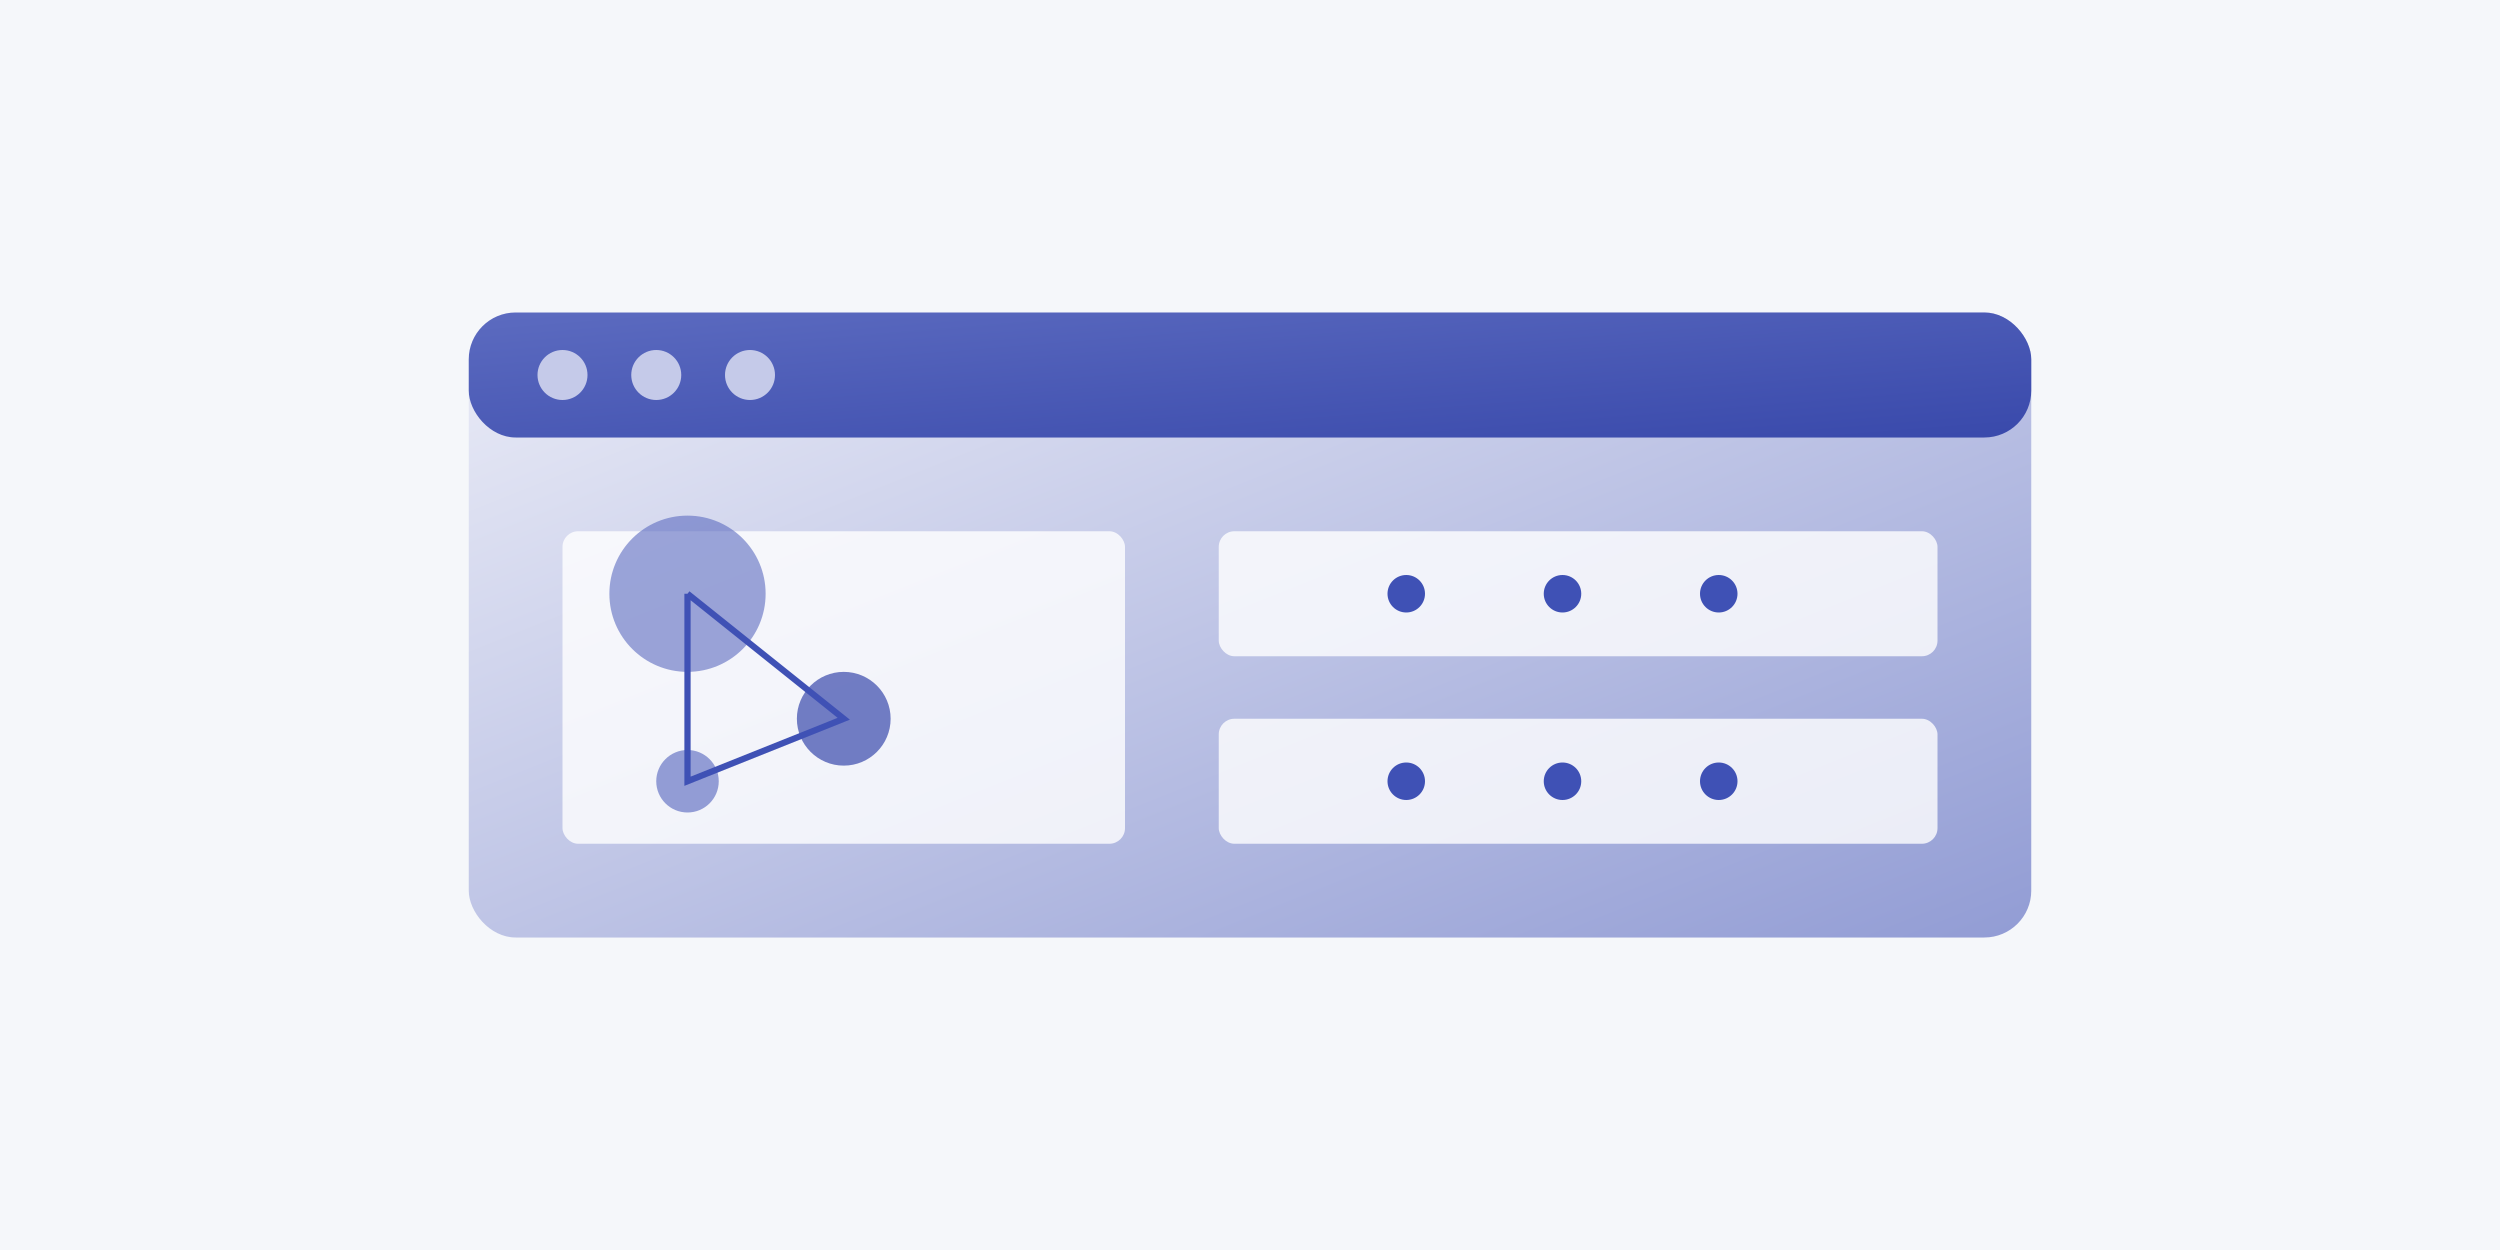 <svg width="800" height="400" viewBox="0 0 800 400" xmlns="http://www.w3.org/2000/svg">
  <defs>
    <linearGradient id="saasGradient" x1="0%" y1="0%" x2="100%" y2="100%">
      <stop offset="0%" stop-color="#E8EAF6"/>
      <stop offset="100%" stop-color="#7986CB"/>
    </linearGradient>
    <linearGradient id="saasAccentGradient" x1="0%" y1="0%" x2="100%" y2="100%">
      <stop offset="0%" stop-color="#5C6BC0"/>
      <stop offset="100%" stop-color="#3949AB"/>
    </linearGradient>
  </defs>
  <rect width="800" height="400" fill="#F5F7FA"/>
  
  <!-- Abstract UI Elements -->
  <rect x="150" y="100" width="500" height="200" rx="15" ry="15" fill="url(#saasGradient)" opacity="0.8"/>
  
  <!-- Header Bar -->
  <rect x="150" y="100" width="500" height="40" rx="15" ry="15" fill="url(#saasAccentGradient)"/>
  
  <!-- Navigation Icons -->
  <circle cx="180" cy="120" r="8" fill="#C5CAE9"/>
  <circle cx="210" cy="120" r="8" fill="#C5CAE9"/>
  <circle cx="240" cy="120" r="8" fill="#C5CAE9"/>
  
  <!-- Content Area Elements -->
  <rect x="180" y="170" width="180" height="100" rx="5" ry="5" fill="white" opacity="0.8"/>
  <rect x="390" y="170" width="230" height="40" rx="5" ry="5" fill="white" opacity="0.8"/>
  <rect x="390" y="230" width="230" height="40" rx="5" ry="5" fill="white" opacity="0.8"/>
  
  <!-- Abstract Data Points -->
  <circle cx="220" cy="190" r="25" fill="#5C6BC0" opacity="0.6"/>
  <circle cx="270" cy="230" r="15" fill="#3949AB" opacity="0.7"/>
  <circle cx="220" cy="250" r="10" fill="#7986CB" opacity="0.8"/>
  
  <!-- Connection Lines -->
  <path d="M220,190 L270,230 L220,250 L220,190" stroke="#3F51B5" stroke-width="2" fill="none"/>
  
  <!-- Animation Elements -->
  <circle cx="450" cy="190" r="6" fill="#3F51B5">
    <animate attributeName="opacity" values="1;0.2;1" dur="2s" repeatCount="indefinite"/>
  </circle>
  <circle cx="500" cy="190" r="6" fill="#3F51B5">
    <animate attributeName="opacity" values="0.2;1;0.2" dur="2s" repeatCount="indefinite"/>
  </circle>
  <circle cx="550" cy="190" r="6" fill="#3F51B5">
    <animate attributeName="opacity" values="1;0.2;1" dur="2s" repeatCount="indefinite"/>
  </circle>
  
  <circle cx="450" cy="250" r="6" fill="#3F51B5">
    <animate attributeName="opacity" values="0.2;1;0.2" dur="3s" repeatCount="indefinite"/>
  </circle>
  <circle cx="500" cy="250" r="6" fill="#3F51B5">
    <animate attributeName="opacity" values="1;0.2;1" dur="3s" repeatCount="indefinite"/>
  </circle>
  <circle cx="550" cy="250" r="6" fill="#3F51B5">
    <animate attributeName="opacity" values="0.2;1;0.2" dur="3s" repeatCount="indefinite"/>
  </circle>
</svg> 